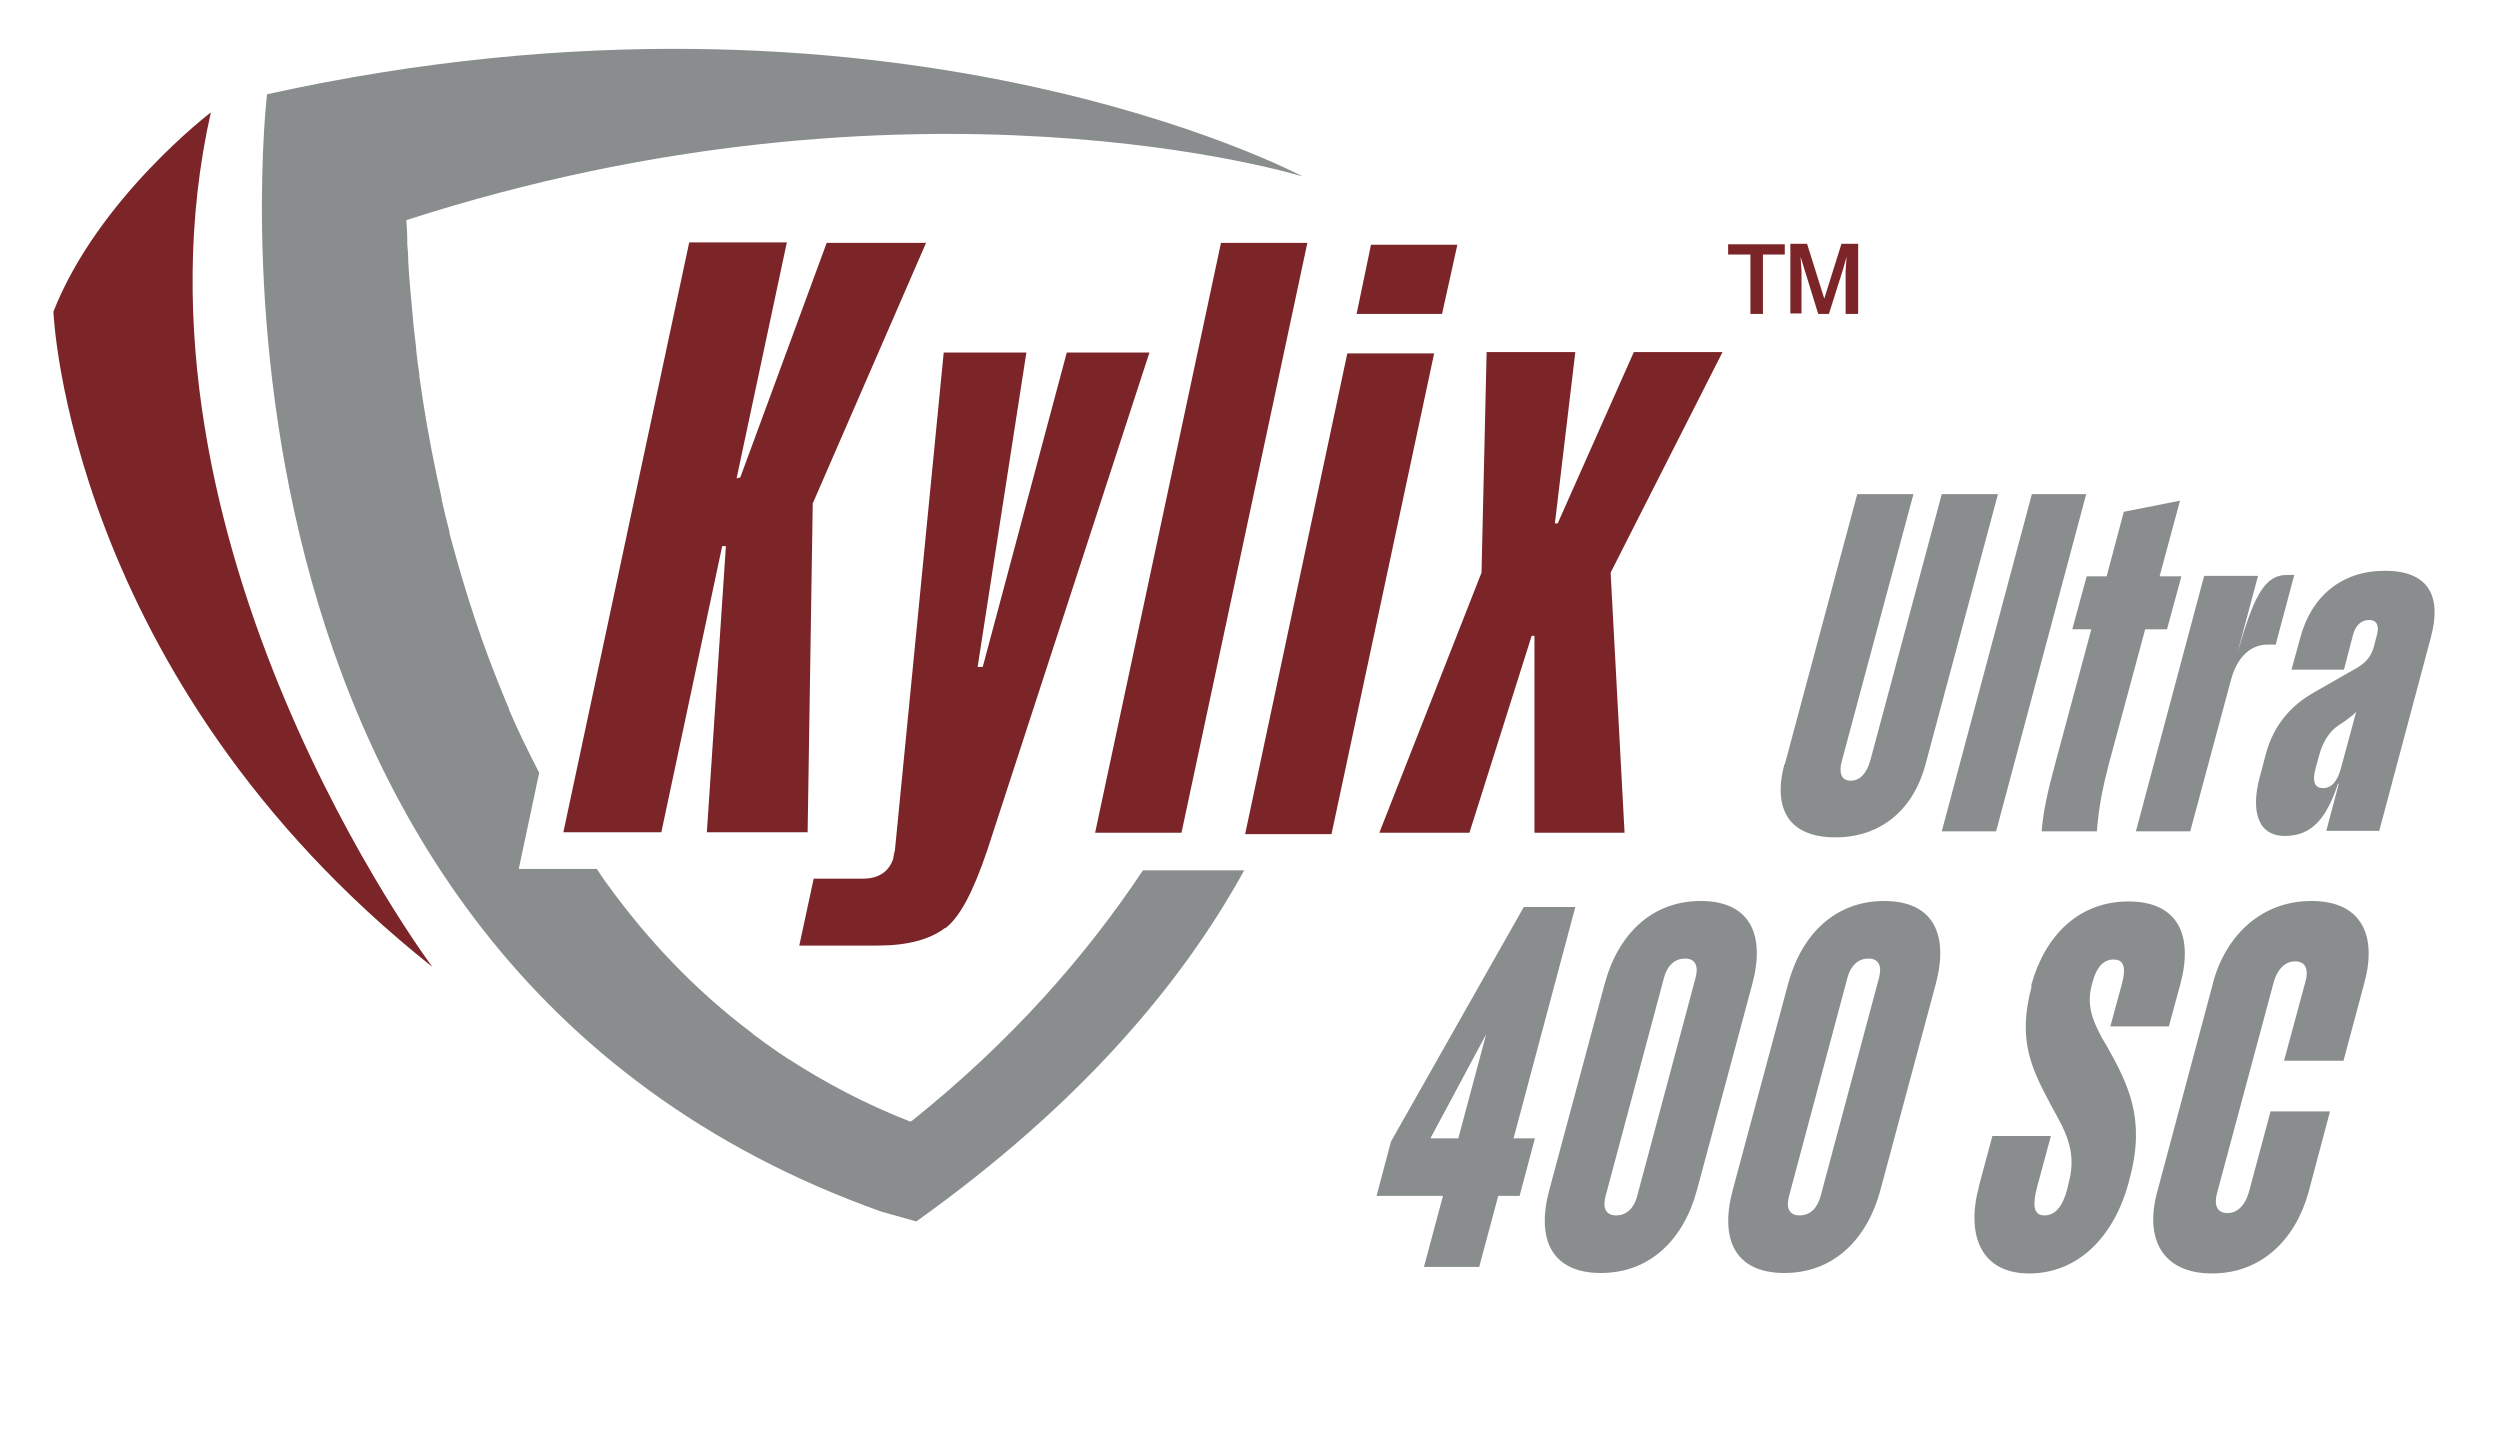 <?xml version="1.0" encoding="UTF-8"?>
<svg id="Layer_1" xmlns="http://www.w3.org/2000/svg" version="1.1" viewBox="0 0 538.3 307.9">
  <!-- Generator: Adobe Illustrator 29.0.0, SVG Export Plug-In . SVG Version: 2.1.0 Build 186)  -->
  <defs>
    <style>
      .st0 {
        fill: #7c2529;
      }

      .st1 {
        fill: #7c2529;
      }

      .st2 {
        fill: #898d8d;
      }
    </style>
  </defs>
  <path class="st2" d="M196,241.5s0,0,0,0c-9.5-3.7-18.2-8.3-26.1-13.4,0,0-.1,0-.2-.1-2.6-1.7-5.1-3.5-7.5-5.3,0,0-.1-.1-.2-.2-12.4-9.3-22.7-20.3-31.3-32.2,0,0,0,0-.1-.1-.7-1-1.4-2.1-2.1-3.1h-16.8l4.4-20.7c-2.3-4.5-4.6-9.1-6.5-13.6,0,0,0-.1,0-.2-1.1-2.5-2.1-5.1-3.1-7.6,0,0,0,0,0,0-4-10.2-7.1-20.4-9.7-30.1,0,0,0-.2,0-.3-.6-2.4-1.2-4.7-1.7-7,0,0,0-.2,0-.3-1.6-7.1-2.9-13.9-3.9-20.2,0,0,0,0,0,0-.3-2-.6-4-.9-6,0-.1,0-.2,0-.4-.3-1.9-.5-3.7-.7-5.5,0-.1,0-.2,0-.3-.2-1.8-.4-3.5-.6-5.2,0,0,0-.1,0-.2-.5-5.1-.9-9.6-1.1-13.3,0,0,0-.1,0-.2,0-1.2-.1-2.3-.2-3.3,0,0,0-.1,0-.2,0-2.1-.1-3.8-.2-5.1,109.3-35.3,193-9.4,193-9.4,0,0-88.7-47.4-223-17.7,0,0-22.2,185.6,132.3,240.6l7.5,2.1c35.2-25.1,57.2-51.2,70.6-75.6h-21.8c-12.1,18.2-28.2,36.7-49.7,53.9Z"/>
  <path class="st0" d="M11.5,67.1s3,78.7,81.6,141.1c0,0-68.5-91.5-47.7-184,0,0-24.3,18.5-33.9,42.9Z"/>
  <path class="st1" d="M169.4,52.3l-10.8,50.7.8-.2,18.6-50.5h21.4l-24.4,56.1-1.1,70.8h-21.7l4.1-61.6h-.8l-13.1,61.6h-21.1l27.1-127h21.1Z"/>
  <path class="st1" d="M281.5,52.3l-27.1,127h-18.6l27.1-127h18.6Z"/>
  <path class="st1" d="M308.8,76.1l-22.1,103.5h-18.6l22-103.5h18.6ZM313.8,52.7l-3.3,14.9h-18.4l3.1-14.9h18.6Z"/>
  <path class="st1" d="M339.2,75.8l-4.4,36.9h.6l16.4-36.9h19.1l-24.1,47.5,3,56h-19.4v-42.4h-.6l-13.4,42.4h-19.4l22-56,1.1-47.5h19.1Z"/>
  <path class="st1" d="M203.5,199.8c-3.3,2.5-8.1,3.8-14.5,3.8h-16.9l3.1-14.4h10.5c3.4,0,5.6-1.4,6.6-4.2l.2-1.1.2-.9,10.5-107.1h17.8l-10.5,67.7h1.1l18.1-67.7h17.8l-34.9,107.1c-3,8.9-5.9,14.5-9.1,16.9Z"/>
  <path class="st1" d="M379.5,67.6h-2.6v-12.8h-4.8v-2.2h12.2v2.2h-4.7v12.8ZM400,67.6h-2.6v-9.2c0,0,.2-3.1.2-3.1l-.7,2.5-3.1,9.8h-2.3l-3.8-12.3.2,3v9.2c0,0-2.4,0-2.4,0v-15h3.6l3.7,11.8,3.7-11.8h3.6v15Z"/>
  <g>
    <path class="st2" d="M384.3,164.6l15.6-58.2h12.1l-15.4,57.4c-.7,2.5-.2,4.3,1.9,4.3s3.5-1.8,4.2-4.3l15.4-57.4h12.1l-15.6,58.2c-2.5,9.4-9.3,15.7-19.4,15.7s-13.5-6.2-11-15.7Z"/>
    <path class="st2" d="M449.2,106.4l-19.4,72.6h-11.7l19.4-72.6h11.7Z"/>
    <path class="st2" d="M442.4,164.9l7.9-29.4h-4.1l3.1-11.4h4.3l3.7-13.9,12.1-2.4-4.4,16.3h4.7l-3.1,11.4h-4.7l-7.8,28.9c-1.4,5.4-2.2,9.4-2.6,14.6h-11.9c.4-4.7,1.4-8.9,2.8-14.1Z"/>
    <path class="st2" d="M474.7,124h11.5l-4.5,16.8c3.4-11.7,5.6-17,10.7-17h1.6l-4,15h-1.8c-3.6,0-6.5,2.7-7.8,7.5l-8.8,32.7h-11.7l14.7-55Z"/>
    <path class="st2" d="M503.4,168.8c-2.4,7.2-5.5,11.2-11.4,11.2s-7.4-5.4-5.4-12.8l1.3-4.9c1.7-6.3,5.5-10.5,10.5-13.3l8.4-4.8c2.1-1.1,3.6-2.4,4.3-4.8l.7-2.7c.5-1.8.1-3.2-1.7-3.2s-3,1.3-3.5,3.4l-1.9,7.3h-11.3l1.9-6.9c2.4-9,9-14.4,18.2-14.4s12.4,5.2,9.9,14.4l-11.1,41.6h-11.4l2.7-10.2ZM507.3,153.3c-.5.6-1.4,1.2-2.3,1.9l-1.5,1c-1.9,1.3-3.3,3.4-4.1,6.3l-.8,2.9c-.7,2.6-.4,4.3,1.6,4.3s3.1-1.7,3.8-4.1l3.3-12.2Z"/>
  </g>
  <g>
    <path class="st2" d="M299.5,245.8l28.6-50.5h11.1l-13.3,49.8h4.6l-3.3,12.4h-4.6l-4.1,15.3h-11.9l4.1-15.3h-14.3l3.1-11.7ZM314,245.1l6-22.4-12,22.4h6Z"/>
    <path class="st2" d="M345.5,211.9c2.9-10.8,10.2-17.9,20.7-17.9s14,7.1,11.1,17.9l-11.9,44.3c-2.9,10.8-10.2,17.9-20.7,17.9s-14-7.1-11.1-17.9l11.9-44.3ZM348,261.7c2.4,0,3.9-1.8,4.5-4.1l12.6-47.1c.6-2.3.1-4.1-2.3-4.1s-3.9,1.8-4.5,4.1l-12.6,47.1c-.6,2.3-.1,4.1,2.3,4.1Z"/>
    <path class="st2" d="M385,211.9c2.9-10.8,10.2-17.9,20.7-17.9s14,7.1,11.1,17.9l-11.9,44.3c-2.9,10.8-10.2,17.9-20.7,17.9s-14-7.1-11.1-17.9l11.9-44.3ZM387.5,261.7c2.4,0,3.9-1.8,4.5-4.1l12.6-47.1c.6-2.3.1-4.1-2.3-4.1s-3.9,1.8-4.5,4.1l-12.6,47.1c-.6,2.3-.1,4.1,2.3,4.1Z"/>
    <path class="st2" d="M426.1,255.4l2.9-10.8h12.6l-3,11.1c-.9,3.5-.9,6,1.6,6s4-2.2,4.9-5.6l.4-1.7c1.8-6.8-1.2-11.5-3.6-15.9l-1.1-2.1c-4-7.5-6.1-13.5-3.4-23.8v-.6c3-10.7,10.3-17.9,20.9-17.9s14,7.2,11.2,17.7l-2.5,9.2h-12.6l2.5-9.2c.8-3,.7-5.2-1.8-5.2s-3.7,2.1-4.4,4.4l-.3,1.1c-1.1,4.2,0,7.3,2.2,11.4l.9,1.5c4.8,8.5,8.5,15.9,5.1,28.6l-.2.8c-3.2,12.1-11.1,19.8-21.5,19.8s-13.6-8.3-10.8-18.7Z"/>
    <path class="st2" d="M476.5,211.6c2.8-10.3,10.5-17.6,21.2-17.6s14.2,7.3,11.4,17.6l-4.5,16.8h-12.8l4.6-17c.7-2.4.2-4.4-2.2-4.4s-3.9,2-4.6,4.4l-12.2,45.4c-.7,2.4-.2,4.4,2.2,4.4s3.9-2,4.6-4.4l4.7-17.5h12.8l-4.6,17.3c-2.8,10.3-10.2,17.6-20.8,17.6s-14.6-7.3-11.8-17.6l12-44.9Z"/>
  </g>
</svg>